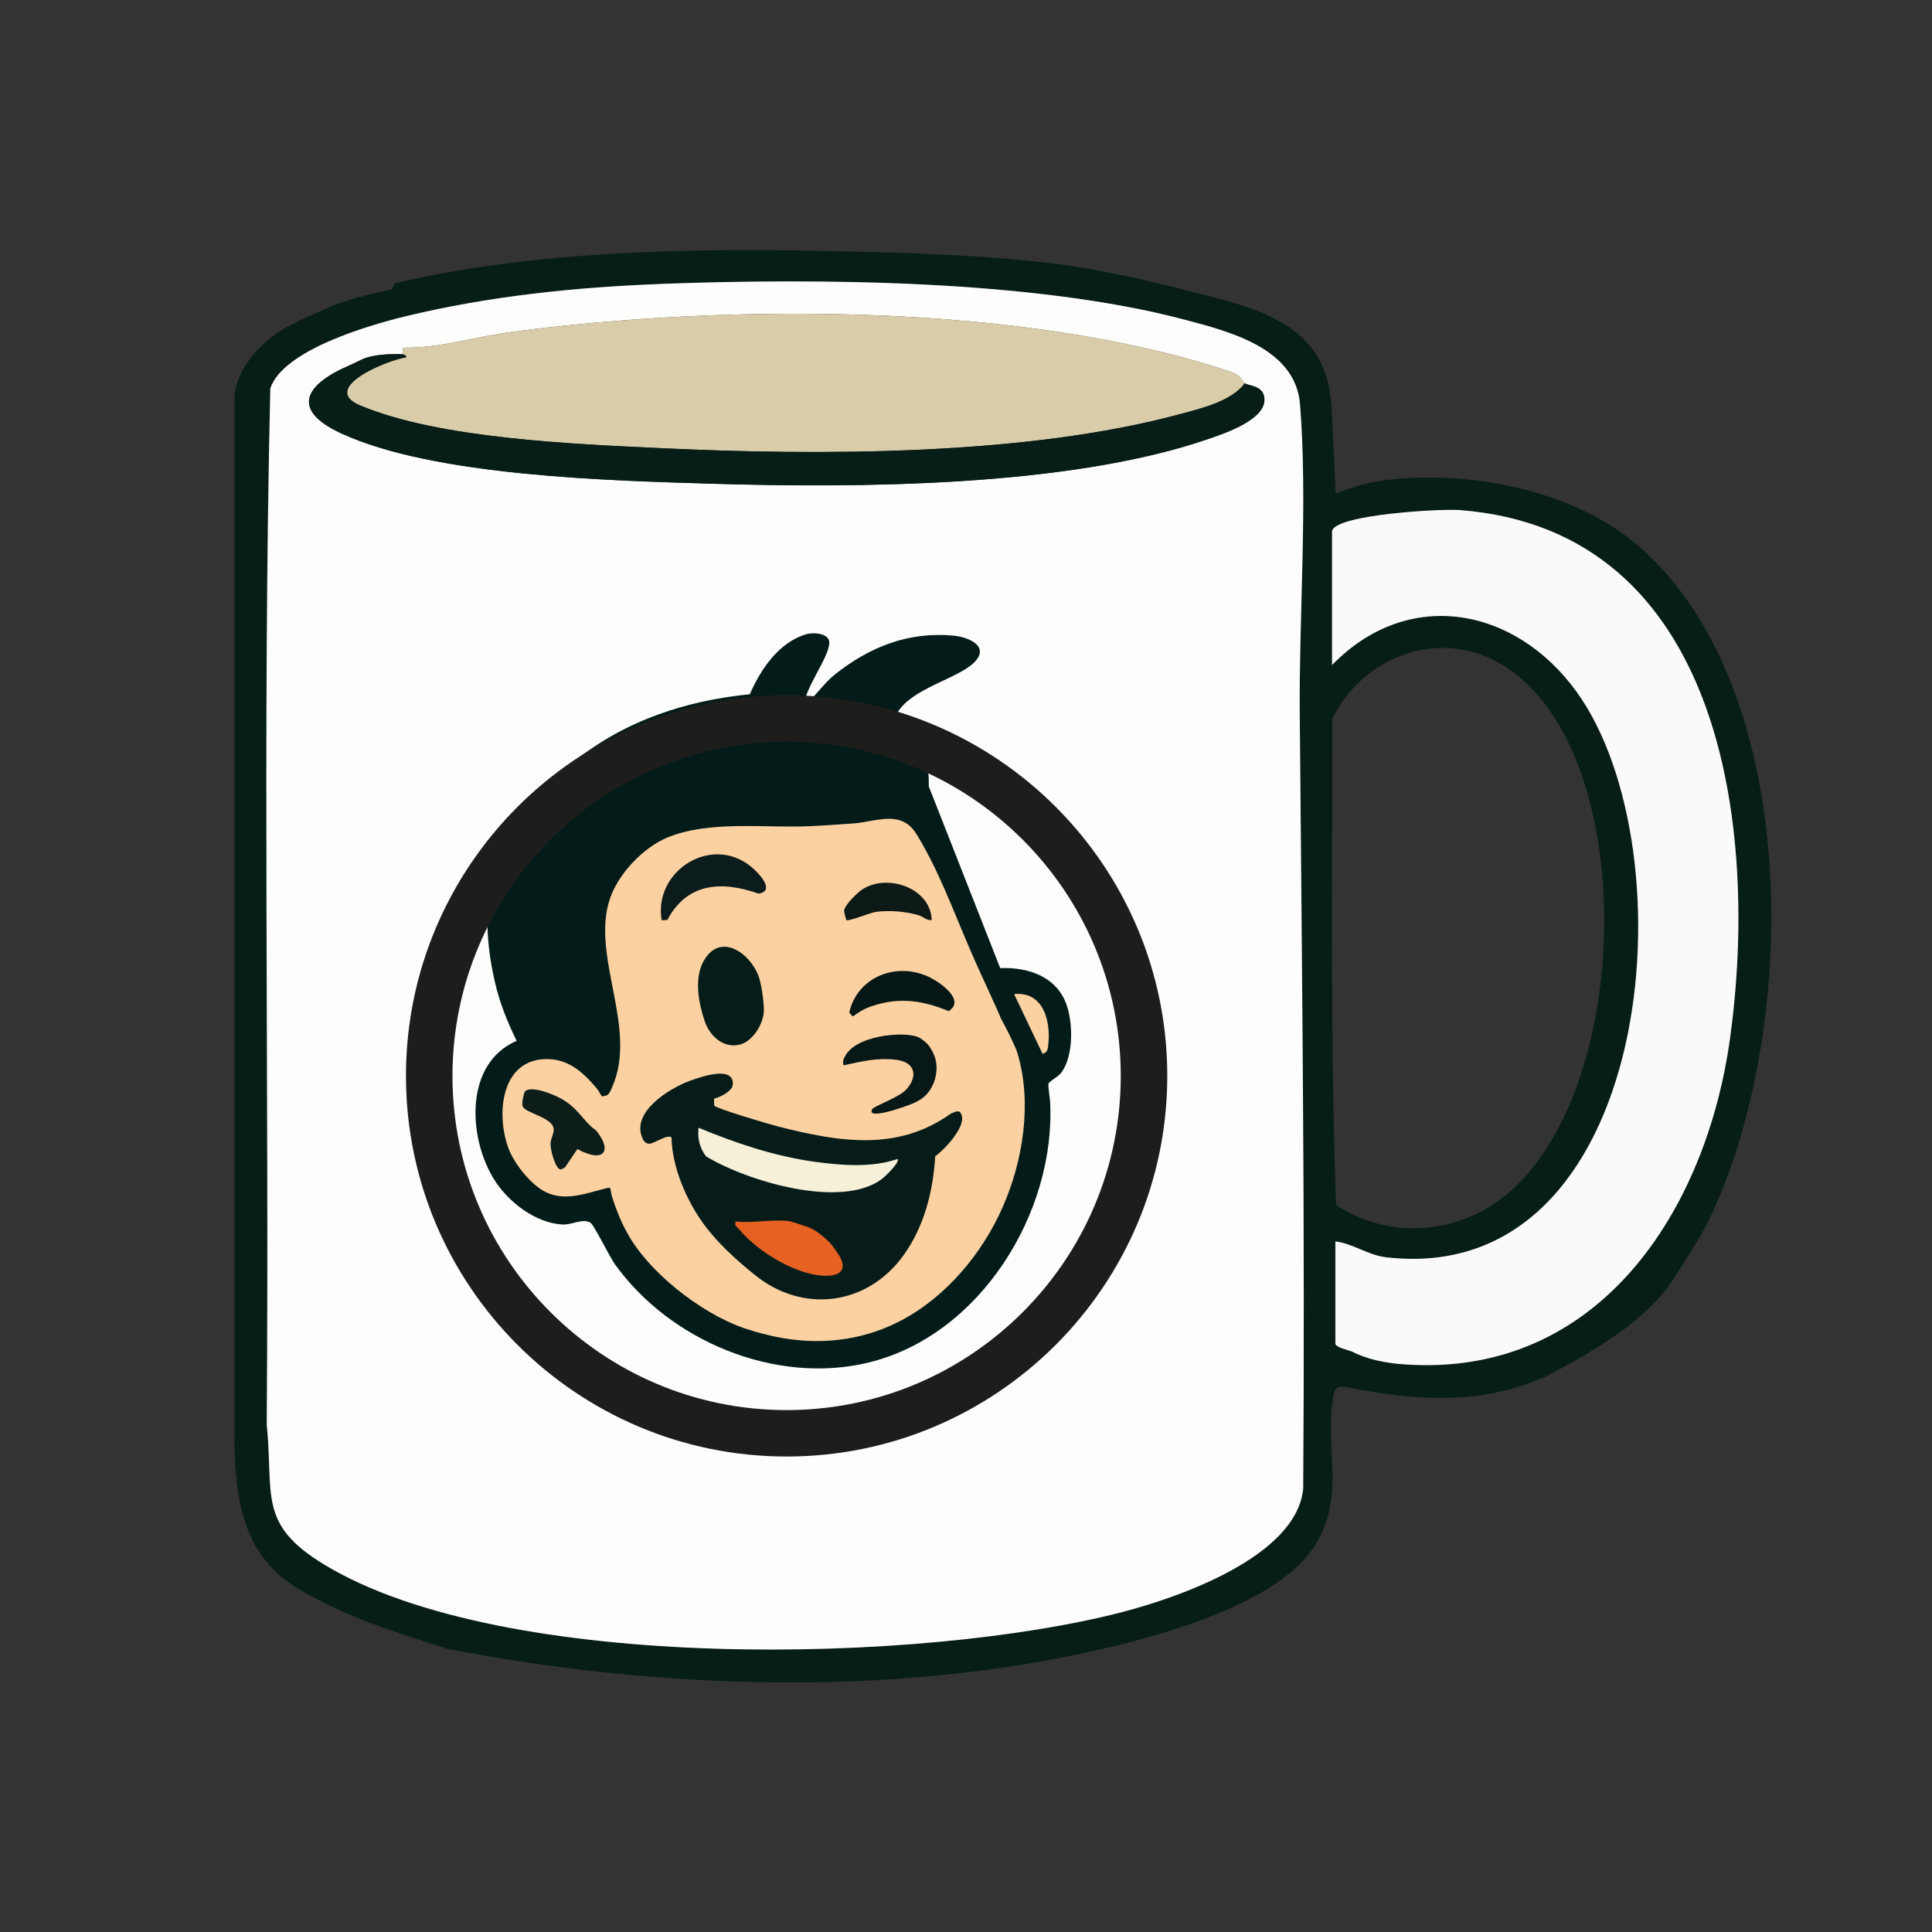 <?xml version="1.0" encoding="UTF-8"?>
<svg id="Laag_1" data-name="Laag 1" xmlns="http://www.w3.org/2000/svg" viewBox="0 0 226.77 226.77">
  <rect x="0" y="0" width="226.77" height="226.77" fill="#333333" stroke="none"/>
  <defs>
    <style>
      .cls-1 {
        fill: #061c19;
      }

      .cls-2 {
        fill: #041c19;
      }

      .cls-3 {
        fill: #d9cca8;
      }

      .cls-4 {
        fill: #0d1d1a;
      }

      .cls-5 {
        fill: #071c19;
      }

      .cls-6 {
        fill: #1d1d1b;
      }

      .cls-7 {
        fill: #061716;
      }

      .cls-8 {
        fill: #fdfdfc;
      }

      .cls-9 {
        fill: #fbd1a1;
      }

      .cls-10 {
        fill: #081816;
      }

      .cls-11 {
        fill: #e76123;
      }

      .cls-12 {
        fill: #0c1917;
      }

      .cls-13 {
        fill: #fafaf8;
      }

      .cls-14 {
        fill: #f6f0d9;
      }

      .cls-15 {
        fill: #061d18;
      }

      .cls-16 {
        fill: #0c1b1b;
      }
    </style>
  </defs>
  <g>
    <path class="cls-15" d="M181.95,161.27c.42-.2.84-.41,1.25-.64,4.71-2.55,10.45-6.05,13.33-10.69,1.33-2.14,2.88-4.37,3.99-6.63,10.6-21.69,11.34-62.24-8.16-79.19-7.68-6.68-20.21-9.04-30.1-7.71-1.81.24-3.8.87-5.51,1.52.06-.02-.36-7.93-.39-8.72-.08-2.61-.38-5.26-1.82-7.51-2.91-4.56-8.65-5.91-13.53-7.18-6.31-1.64-12.47-3.08-18.99-3.78-8.67-.93-17.39-1.13-26.11-1.3-9.15-.17-18.33-.11-27.46.58-7.41.56-14.81,1.52-22.05,3.22-.28.07-.21.68-.51.75-2.68.59-5.39,1.19-7.65,2.25-2.58,1.21-4.8,1.93-7,3.86-1.9,1.66-3.57,3.97-3.73,6.62v122.41c.16,7.35,1.09,13.61,7.76,17.51,5.52,3.23,11.24,4.98,17.25,6.89,24.81,4.79,51.87,5.64,76.02.21,7.56-1.7,21.77-5.53,25.92-12.54,3.32-5.61,1.23-10.43,1.89-16.27.19-1.62.26-2.41,1.8-2.1,8.26,1.65,16.16,2.14,23.8-1.52ZM152.95,174.78c-.84,7.95-14.65,12.72-21.28,14.44-23.47,6.08-72.53,7.22-93.63-5.59-7.84-4.76-5.9-8.14-6.74-16.44.3-40.52-.52-81.16.42-121.61,1.49-4.5,11.6-7.43,15.86-8.46,9.74-2.37,20.05-3.43,30.03-3.8,18.41-.68,43.65-.49,61.36,4.18,5.41,1.43,13.08,3.37,13.62,9.95.92,11.35-.13,24.87-.03,36.52.26,30.21.63,60.55.4,90.82ZM156.38,84.34c3.59-7.27,12.46-10.66,19.72-6.45,17.52,10.16,15.77,55.58-2.68,64.53-5.41,2.62-11.56,2.31-16.6-.98-.69-18.99-.42-38.06-.44-57.11ZM158.73,158.66c-.37-.19-1.99-.48-1.99-.98v-11.97c2.08.26,3.81,1.61,5.93,1.86,31.46,3.7,35.99-47.64,22.34-66.43-7.2-9.91-19.74-12.26-28.66-3.08v-15.77c.59-1.92,12.82-2.59,14.97-2.42,30.9,2.36,35.14,37.44,31.73,62.04-2.8,20.2-15.4,39.8-38.15,38.24-2.25-.15-4.42-.59-6.18-1.49Z"/>
    <path class="cls-8" d="M77.61,33.32c18.41-.68,43.65-.49,61.36,4.18,5.41,1.43,13.08,3.37,13.62,9.95.92,11.35-.13,24.87-.03,36.52.26,30.21.63,60.55.4,90.82-.84,7.95-14.65,12.72-21.28,14.44-23.47,6.08-72.53,7.22-93.63-5.59-7.84-4.76-5.9-8.14-6.74-16.44.3-40.52-.52-81.16.42-121.61,1.49-4.5,11.6-7.43,15.86-8.46,9.74-2.37,20.05-3.43,30.03-3.8ZM146.1,44.99c-.42-.36-.28-.89-1.82-1.41-24.23-8.05-58.95-7.96-84.22-4.62-4.27.56-8.43,1.93-12.78,1.85.02.25-.04.52,0,.76-1.48-.03-3.51,0-4.85.64-.69.33-.89.44-1.59.75-5.12,2.25-6.7,5.18-.77,7.91,10.89,5.01,31.41,5.53,43.51,5.9,17.16.52,41.66.37,57.95-5.15,1.98-.67,7.6-2.47,6.81-5.23-.33-1.16-1.9-1.13-2.23-1.41Z"/>
    <path class="cls-13" d="M156.36,62.29c.59-1.92,12.82-2.59,14.97-2.42,30.9,2.36,35.14,37.44,31.73,62.04-2.8,20.2-15.4,39.8-38.15,38.24-2.25-.15-4.42-.59-6.18-1.49-.37-.19-1.99-.48-1.99-.98v-11.97c2.08.26,3.81,1.61,5.93,1.86,31.46,3.7,35.99-47.64,22.34-66.43-7.2-9.91-19.74-12.26-28.66-3.08v-15.77Z"/>
    <path class="cls-3" d="M47.28,41.57c-.04-.24.02-.51,0-.76,4.35.08,8.51-1.29,12.78-1.85,25.27-3.34,59.98-3.43,84.22,4.62,1.55.51,1.41,1.05,1.82,1.41-1.56,2.11-5.1,2.94-7.6,3.62-18.1,4.89-42.29,4.88-61.01,3.99-10.14-.48-26.02-1.11-35.26-5.03-4.77-2.02,3.26-5.33,5.42-5.62.1-.3-.37-.31-.38-.38Z"/>
    <path class="cls-15" d="M47.28,41.57c.01.07.48.08.38.38-2.16.28-10.2,3.59-5.42,5.62,9.24,3.92,25.11,4.55,35.26,5.03,18.72.89,42.91.9,61.01-3.99,2.49-.67,6.04-1.5,7.6-3.62.33.28,1.9.25,2.23,1.41.79,2.76-4.83,4.56-6.81,5.23-16.29,5.52-40.79,5.67-57.95,5.15-12.1-.37-32.62-.88-43.51-5.9-5.93-2.73-4.35-5.67.77-7.91.71-.31.9-.41,1.59-.75,1.34-.64,3.38-.68,4.85-.64Z"/>
    <path class="cls-13" d="M56.21,99.34c.25.13.25.25,0,.38v-.38Z"/>
  </g>
  <g>
    <g>
      <path class="cls-2" d="M109.02,92.31l8.38,21.32c3.43-.13,6.84,1.09,7.89,4.62.65,2.17.67,5.63-.64,7.55-.43.64-1.52,1.1-1.59,1.42-.05.26.17,1.67.2,2.12.67,12.96-8.18,27.36-21.24,30.57-10.94,2.69-23.38-2.48-29.86-11.54-.59-.82-2.42-4.56-2.84-4.84-.85-.56-2.21.23-3.18.2-3.27-.1-6.62-2.73-8.25-5.46-2.97-4.96-3.33-13.48,2.75-16.1-1.06-2.17-1.98-4.44-2.53-6.81-2.63-11.33.51-18.99,9.36-26.05,5.93-4.73,13.03-7.08,20.54-7.82,1.26-2.92,3.42-6.12,6.64-7.05.9-.26,2.71-.09,2.69,1-.03,1.76-2.94,5.39-3,7.52,1.32-1.18,2.29-2.7,3.69-3.82,4.08-3.23,8.57-5,13.83-4.54,1.83.16,4.39,1.26,2.48,3.16s-7.27,3.02-8.99,5.86c3.02,1.87,3.68,5.2,3.67,8.68Z"/>
      <path class="cls-9" d="M122.37,123.69l-3.34-7.01c3.4-.33,4.31,3.08,4.02,5.86-.05.51-.06,1.01-.68,1.15Z"/>
      <path class="cls-9" d="M119.47,123.75c-.41-1.42-2.68-5.5-2.1-4.41s-1.78-4-2.73-6.11c-2.05-4.53-3.99-10.02-6.44-14.26-.69-1.19-1.14-2.17-2.51-2.66-1.57-.57-3.83.23-5.5.34-1.75.12-3.63.26-5.34.33-5.2.21-11.67-.69-16.53,1.33-2.79,1.16-5.65,4.16-6.67,7.01-2.44,6.8,3.34,15.35.17,22.36-.16.35-.28.67-.53.85-.19.09-.41.14-.64.15-.23-.3-.33-.6-.67-1-1.63-1.92-3.41-3.52-6.17-3.36-5.08.31-5.53,6.57-4.17,10.36.64,1.77,2.39,4.01,4,5.01,2.53,1.56,5.27.29,7.87-.3.05.04.1.09.15.14.09.88.38,1.55.72,2.48s.87,2.11,1.52,3.2c2.97,4.94,9.53,9.62,14.2,10.92.55.21,2.14.61,2.88.76,5.03,1.05,10.12.54,14.7-1.85h0c5.35-2.79,9.6-7.88,12.01-13.35,2.39-5.42,3.46-12.2,1.77-17.96Z"/>
      <path class="cls-1" d="M82.66,119.68c-.8-2.41-1.28-5.55.4-7.57,1.88-2.26,4.87-.28,5.95,2.38.33.81.65,2.97.65,4.08,0,1.52-1.28,3.71-2.9,4.06-1.99.43-3.58-1.18-4.1-2.95Z"/>
      <path class="cls-7" d="M101.68,118.35c-.45.19-.77.42-1.17.67-.51.32-.3.43-.83-.17.95-4.24,5.64-6.02,9.46-4.13,1.24.61,4.22,2.69,2.21,3.96-3.33-1.38-6.3-1.7-9.68-.33Z"/>
      <path class="cls-16" d="M77.66,108c-.98-5.81,5.93-10.16,10.6-6.19.95.81,2.74,2.78.77,3.08-4.44-1.57-8.44-1.21-10.71,3.11-.2-.05-.61.06-.67,0Z"/>
      <path class="cls-12" d="M109.36,108c-.62.06-.99-.42-1.58-.59-1.55-.44-3.3-.57-4.9-.39-.69.08-3.33,1.18-3.53.98-.04-.04-.29-.96-.27-1.11.07-.68,1.55-2.11,2.16-2.51,2.94-1.89,8.01-.15,8.12,3.62Z"/>
      <path class="cls-10" d="M108.03,121.86c.58.43.89.63,1.27,1.3.44.77.6,1.29.63,2.16.01.41-.09,1.21-.37,1.87-.86,1.93-2.1,2.3-4.87,3.18-.29.06-2.86.84-2.33-.16.2-.39,3.17-1.39,4.01-2.33,1.43-1.58,1.04-3.22-1.2-3.49s-4.07.21-6.15.65c-.18-.53.06-.88.33-1.33,1.62-2.39,7.51-2.71,8.69-1.83Z"/>
      <path class="cls-5" d="M86,127.36c-.06.62-1.18,1.33-2.19,1.6l.02.81c.2.34,6.58,2.22,7.53,2.46,7.04,1.78,13.94,2.99,20.23-1.51.47-.19.99-.49,1.2-.02.82,1.37-2.01,4.34-3.02,5.01-.23,4.08-1.29,8.28-3.74,11.66-4.23,5.85-11.74,6.83-17.35,2.34-2.52-2.02-4.73-4.08-6.37-6.44s-3.42-6.13-3.49-9.76c-.47-.42-1.95.68-2.56.73-.64.05-.86-.66-.86-.66-1.33-3.03,3.08-5.81,5.61-6.73,1.33-.48,5.19-1.84,5.01.5Z"/>
      <path class="cls-14" d="M105.35,136.04c.33.35-1.49,2.08-1.83,2.34-4.78,3.59-15.85.26-20.64-2.65-.77-.97-1.02-2.13-.89-3.36,4.32,1.79,8.87,3.33,13.54,3.98,3.19.44,6.74.74,9.82-.31Z"/>
      <path class="cls-11" d="M92.84,143.38c.21.04,1.97.63,2.25.75.83.35,2.04,1.37,2.6,2.07.09.11.83,1.2.87,1.27.8,1.43.18,2.22-1.39,2.27-3.45.12-8.17-2.76-10.34-5.37-.28-.34-.64-.43-.5-1,1.97.24,4.65-.33,6.51,0Z"/>
      <path class="cls-4" d="M69.98,132.7c1.96,2.44.88,3.86-2.21,2.17-.49.73-.98,1.45-1.46,2.17-.22.03-.46.48-.83.02-.43-.52-.9-2.17-.86-2.86.03-.58.41-1.14.37-1.67-.11-1.42-3.39-1.84-3.66-2.72-.11-.35.17-1.64.34-1.76.87-.61,3.29.41,4.2.91,2.05,1.13,2.68,2.79,4.11,3.73Z"/>
    </g>
    <path class="cls-6" d="M92.33,170.96c-24.64,0-44.68-20.04-44.68-44.68s20.04-44.68,44.68-44.68,44.68,20.04,44.68,44.68-20.04,44.68-44.68,44.68ZM92.33,87.07c-21.62,0-39.22,17.59-39.22,39.22s17.59,39.22,39.22,39.22,39.22-17.59,39.22-39.22-17.59-39.22-39.22-39.22Z"/>
  </g>
</svg>